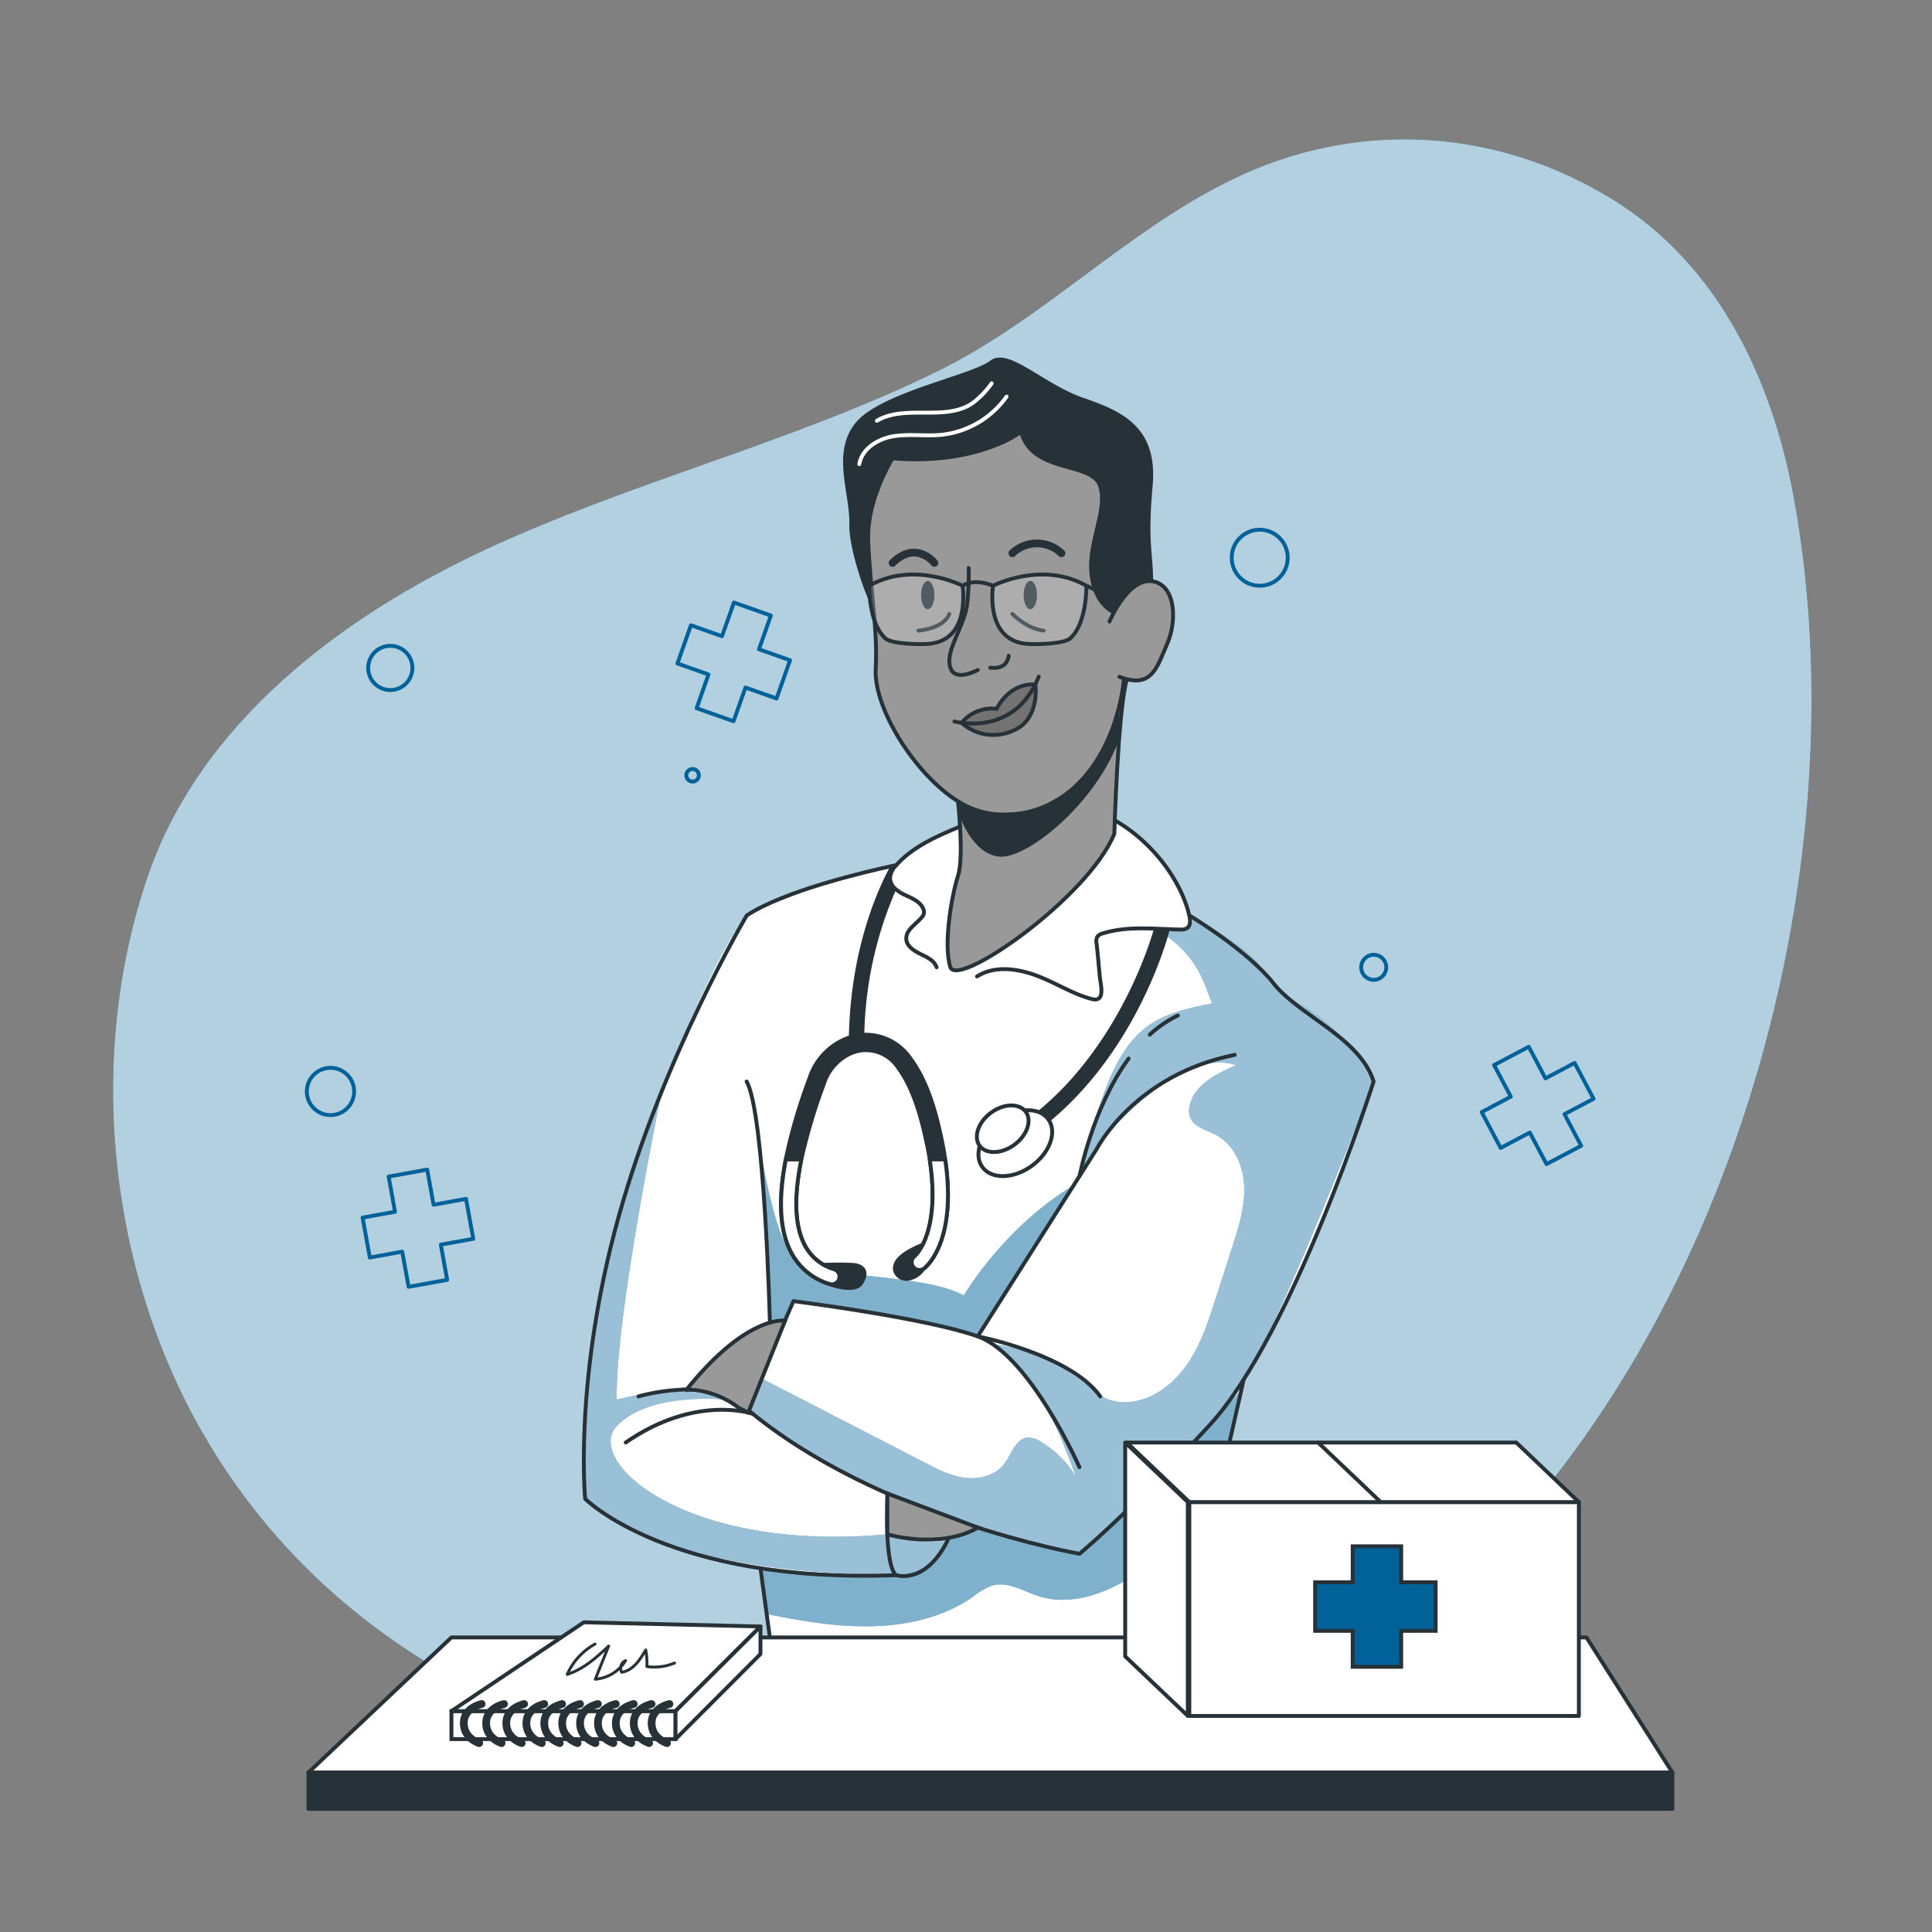<svg viewBox="0 0 500 500" xmlns="http://www.w3.org/2000/svg"><rect x="0" y="0" width="500" height="500" fill="#808080" stroke="none"/><g id="freepik--background-simple--inject-2"><path style="fill:#016299" d="M417.69,51.84c-30.45-18.94-66.95-21-99.11-5.23C291.19,60,269.88,82.77,242.46,96.17,205,114.5,163.87,124.52,126,142.08s-74.12,45.08-87.7,84.56c-16,46.63-10.38,101.46,14.09,144.09,39.78,69.29,118.68,93.9,194.64,93,160.51-1.89,243.19-196.29,217-336C458.31,97.46,444.37,68.43,417.69,51.84Z"></path><path style="fill:#fff;opacity:0.7" d="M417.69,51.84c-30.45-18.94-66.95-21-99.11-5.23C291.19,60,269.88,82.77,242.46,96.17,205,114.5,163.87,124.52,126,142.08s-74.12,45.08-87.7,84.56c-16,46.63-10.38,101.46,14.09,144.09,39.78,69.29,118.68,93.9,194.64,93,160.51-1.89,243.19-196.29,217-336C458.31,97.46,444.37,68.43,417.69,51.84Z"></path></g><g id="freepik--Graphics--inject-2"><polygon style="fill:none;stroke:#016299;stroke-linecap:round;stroke-linejoin:round" points="120.61 310.27 112.21 311.79 110.56 302.69 100.58 304.5 102.23 313.6 93.84 315.12 95.71 325.45 104.1 323.93 105.75 333.03 115.73 331.23 114.08 322.12 122.48 320.6 120.61 310.27"></polygon><polygon style="fill:none;stroke:#016299;stroke-linecap:round;stroke-linejoin:round" points="204.47 170.87 196.42 168.03 199.5 159.31 189.94 155.93 186.86 164.65 178.81 161.81 175.32 171.71 183.36 174.55 180.28 183.28 189.84 186.65 192.93 177.93 200.97 180.77 204.47 170.87"></polygon><polygon style="fill:none;stroke:#016299;stroke-linecap:round;stroke-linejoin:round" points="407.51 275.09 399.97 279.08 395.64 270.9 386.67 275.64 391 283.82 383.46 287.81 388.37 297.09 395.91 293.1 400.24 301.27 409.21 296.53 404.88 288.35 412.42 284.36 407.51 275.09"></polygon><circle style="fill:none;stroke:#016299;stroke-linecap:round;stroke-linejoin:round" r="6.12" cy="282.47" cx="85.53"></circle><path style="fill:none;stroke:#016299;stroke-linecap:round;stroke-linejoin:round" d="M180.86,200.65a1.62,1.62,0,1,1-1.62-1.62A1.62,1.62,0,0,1,180.86,200.65Z"></path><path style="fill:none;stroke:#016299;stroke-linecap:round;stroke-linejoin:round" d="M106.73,172.86a5.72,5.72,0,1,1-5.72-5.72A5.73,5.73,0,0,1,106.73,172.86Z"></path><path style="fill:none;stroke:#016299;stroke-linecap:round;stroke-linejoin:round" d="M358.76,250.34a3.24,3.24,0,1,1-3.24-3.24A3.24,3.24,0,0,1,358.76,250.34Z"></path><circle style="fill:none;stroke:#016299;stroke-linecap:round;stroke-linejoin:round" r="7.25" cy="144.34" cx="326.01"></circle></g><g id="freepik--Character--inject-2"><path style="fill:#fff" d="M281.37,209.51c.38.57,11.85,2.86,17.8,11.51a82.52,82.52,0,0,1,8.66,15.91s9.95,5.92,15.05,10.8,11.18,11.36,15.87,14.76,14.34,9.85,16.77,17.4c0,0-14.47,39.63-18.56,48.39s-14.18,27.35-14.18,27.35l-18,76.47H200.37l-3.56-26.23s-32-6.28-45.37-18c0,0-1.26-29,4.33-54.87s24.6-79.66,37.48-96.09c0,0,20.57-9.84,38.72-13,0,0,11.78-9.31,19.49-10.3S281.37,209.51,281.37,209.51Z"></path><path style="fill:#016299" d="M198.22,417.69c9.27,1.77,17.35,3.3,26.79,3.19s19.08-2.23,26.8-7.64a17.23,17.23,0,0,1,5-2.9c4.1-1.15,8.16,1.56,12.23,2.82,5.16,1.6,10.82.84,15.88-1.08s9.61-4.91,14.12-7.89q-1,13.8-.65,27.65l6.43.26,16.47-72.47s-28.17,32.72-41.9,42.49l-26.34-6.78s-2.48,2.06-7.7,3.1c0,0-2.39,9.19-15.83,9.21s-32.71-1.78-32.71-1.78Z"></path><path style="fill:#fff;opacity:0.5" d="M198.22,417.69c9.27,1.77,17.35,3.3,26.79,3.19s19.08-2.23,26.8-7.64a17.23,17.23,0,0,1,5-2.9c4.1-1.15,8.16,1.56,12.23,2.82,5.16,1.6,10.82.84,15.88-1.08s9.61-4.91,14.12-7.89q-1,13.8-.65,27.65l6.43.26,16.47-72.47s-28.17,32.72-41.9,42.49l-26.34-6.78s-2.48,2.06-7.7,3.1c0,0-2.39,9.19-15.83,9.21s-32.71-1.78-32.71-1.78Z"></path><path style="fill:#016299" d="M171.23,282.47S159,341.84,159.62,362.23c0,0,16.62-4.66,28.22,0,0,0-19.74-2.2-28.24,6.85s17.66,32.83,70,28c0,0,10.44,3.27,15.74,1.35,0,0-1.42,9.46-15.83,9.21-14.35-.57-56.33-.92-78.08-19.76C151.44,387.89,148.7,333.31,171.23,282.47Z"></path><path style="fill:#fff;opacity:0.6" d="M171.23,282.47S159,341.84,159.62,362.23c0,0,16.62-4.66,28.22,0,0,0-19.74-2.2-28.24,6.85s17.66,32.83,70,28c0,0,10.44,3.27,15.74,1.35,0,0-1.42,9.46-15.83,9.21-14.35-.57-56.33-.92-78.08-19.76C151.44,387.89,148.7,333.31,171.23,282.47Z"></path><path style="fill:#016299" d="M196.24,293.85s3.61,26.29,9.44,31.79,33,3.7,43.76,9.63c0,0,10.13-17.55,28.45-28.53l-24.84,39.11-21.47-5.07-26.21-4-2.2,5.06-3.94,0S198.79,313.78,196.24,293.85Z"></path><path style="fill:#fff;opacity:0.5" d="M196.24,293.85s3.61,26.29,9.44,31.79,33,3.7,43.76,9.63c0,0,10.13-17.55,28.45-28.53l-24.84,39.11-21.47-5.07-26.21-4-2.2,5.06-3.94,0S198.79,313.78,196.24,293.85Z"></path><path style="fill:#016299" d="M298.93,240.3c11.23,6.61,12.49,14.06,14.8,19.38-5.84,1.16-11.88,2.4-16.7,5.89-6,4.36-9.25,11.58-11.77,18.59a185.24,185.24,0,0,0-6,20.26,69.61,69.61,0,0,1,22.49-24.34c5.39-3.56,12.05-6.43,18.2-4.42-5.16,2.19-11,5.15-12.09,10.65a5.17,5.17,0,0,0,.11,2.76c.92,2.59,4.14,3.29,6.58,4.55,4.76,2.45,7.24,8,7.45,13.38s-1.44,10.58-3.07,15.67q-2.15,6.69-4.3,13.38c-1.83,5.7-3.69,11.48-7,16.48s-8.28,9.19-14.19,10.17a12.35,12.35,0,0,1-7.33-.83,24.32,24.32,0,0,1-4.83-3.45,50,50,0,0,0-24.64-10.64c11.62,7.68,17.12,21.63,21.94,34.7a25.55,25.55,0,0,0-9.25-9.36,5.91,5.91,0,0,0-3.36-1.06c-3.16.25-4.16,4.28-6.06,6.8-2.28,3-6.45,4.07-10.19,3.59s-7.18-2.23-10.54-4l-42.51-21.92-3,9s33.86,27,85.74,36.55c0,0,33.7-26.63,45.64-50.24s30.49-72,30.49-72-6.79-12.86-18.43-19.57c0,0-8.69-4.11-10.52-9.19s-18.16-13.85-18.16-13.85S310.55,242.65,298.93,240.3Z"></path><path style="fill:#fff;opacity:0.6" d="M298.93,240.3c11.23,6.61,12.49,14.06,14.8,19.38-5.84,1.16-11.88,2.4-16.7,5.89-6,4.36-9.25,11.58-11.77,18.59a185.24,185.24,0,0,0-6,20.26,69.61,69.61,0,0,1,22.49-24.34c5.39-3.56,12.05-6.43,18.2-4.42-5.16,2.19-11,5.15-12.09,10.65a5.17,5.17,0,0,0,.11,2.76c.92,2.59,4.14,3.29,6.58,4.55,4.76,2.45,7.24,8,7.45,13.38s-1.44,10.58-3.07,15.67q-2.15,6.69-4.3,13.38c-1.83,5.7-3.69,11.48-7,16.48s-8.28,9.19-14.19,10.17a12.35,12.35,0,0,1-7.33-.83,24.32,24.32,0,0,1-4.83-3.45,50,50,0,0,0-24.64-10.64c11.62,7.68,17.12,21.63,21.94,34.7a25.55,25.55,0,0,0-9.25-9.36,5.91,5.91,0,0,0-3.36-1.06c-3.16.25-4.16,4.28-6.06,6.8-2.28,3-6.45,4.07-10.19,3.59s-7.18-2.23-10.54-4l-42.51-21.92-3,9s33.86,27,85.74,36.55c0,0,33.7-26.63,45.64-50.24s30.49-72,30.49-72-6.79-12.86-18.43-19.57c0,0-8.69-4.11-10.52-9.19s-18.16-13.85-18.16-13.85S310.55,242.65,298.93,240.3Z"></path><path style="fill:#999" d="M295.36,148.25s2.27-26.47-9.14-29-17.82-13-17.82-13l-40.48,11.3-6.28,24.34,4,12.32s.84,11.43,1,17.08,0,10,4.28,16.86,8.26,13.67,17.51,19.6v15.59s-5.72,16.69-2.56,26.93c0,0,1.89,2,7.11-1s27.55-17.92,35.34-33.5l2.42-39.61s6.43,1,9.2-4.86c4.07-5.73,3.91-12.41,2.33-17.85s-8.38-1.92-8.38-1.92Z"></path><path style="fill:#737373" d="M248.87,187.06a11.27,11.27,0,0,1,9.08-3.62s4.87-7.69,10-6.28c0,0,1.58,8.15-4.57,11.36C255.38,192.69,248.87,187.06,248.87,187.06Z"></path><path style="fill:none;stroke:#263238;stroke-linecap:round;stroke-linejoin:round" d="M233.83,114.18s-9.69,12.73-9.13,26,2.49,22.68,1.93,32.92,10.24,27.39,21.31,34.3c8.27,5.17,18.64,4.29,26.69-1,9-6,13.95-16.78,15.76-27.13.18-1,.32-2,.42-3.08"></path><path style="fill:none;stroke:#263238;stroke-linecap:round;stroke-linejoin:round" d="M247.94,207.41s1.57,14.34,0,19.25c-1.73,5.39-3.82,17.94-2,23.61s35.87-18.16,42.45-34.51c0,0,.91-31.77,3.18-39.71"></path><path style="fill:none;stroke:#263238;stroke-linecap:round;stroke-linejoin:round" d="M247,186.71s15.49,4.38,21.83-11.61"></path><path style="fill:#263238" d="M248.25,210.86s3.3,10.23,10.42,10.84,24.93-13.66,31-30.47v-8.41s-5,22-19.64,26-21.49-1.09-21.49-1.09Z"></path><path style="fill:none;stroke:#263238;stroke-linecap:round;stroke-linejoin:round" d="M267.94,177.16c-6.88-.48-10,6.28-10,6.28a10.18,10.18,0,0,0-9.08,3.62,12.3,12.3,0,0,0,12.69,2.3C269.37,186.64,267.94,177.16,267.94,177.16Z"></path><path style="fill:none;stroke:#263238;stroke-linecap:round;stroke-linejoin:round" d="M250.69,147a66.94,66.94,0,0,1-.42,9.5c-.37,2.83-1.68,5.54-2.77,8.2-1,2.42-2.67,6.14-1.28,8.69,1.58,2.89,6.83,0,6.83,0"></path><path style="fill:none;stroke:#263238;stroke-linecap:round;stroke-linejoin:round" d="M256.28,172.79c1.77.24,4.28,0,4.78-3.07"></path><path style="fill:none;stroke:#263238;stroke-linecap:round;stroke-linejoin:round;stroke-width:2px" d="M262,143.18a9.2,9.2,0,0,1,12.7,0"></path><path style="fill:none;stroke:#263238;stroke-linecap:round;stroke-linejoin:round;stroke-width:2px" d="M241.82,145.68s-4.69-6-10.83,0"></path><path style="fill:none;stroke:#263238;stroke-linecap:round;stroke-linejoin:round" d="M287.13,160.85s5.35-12.85,12.33-10.09c4.81,1.91,5.1,10.21,2.55,16s-3.83,11.69-12.33,8.39"></path><path style="fill:#263238" d="M288.08,158.88s-5.14-1.82-6.09-10.17S286.16,132,284.26,126s-16.87-3-20.28-13.46c0,0-11.24,8.38-33,6.58,0,0-4.59,7.82-5.39,12.6a77.47,77.47,0,0,0,.08,22.53c0,.26.09.51.14.77,1.56,8.14-6.21-11.08-6-19.29s-4.74-18.64,1.71-26.41S251.62,97,256.28,93.35,270,99.42,280.47,103s19.15,7.85,17.83,22.7.07,16.84.13,24.66C298.43,150.38,293.59,148.56,288.08,158.88Z"></path><path style="fill:#263238" d="M268.37,154c0,2-.77,3.66-1.73,3.66s-1.72-1.64-1.72-3.66.77-3.65,1.72-3.65S268.37,152,268.37,154Z"></path><path style="fill:#263238" d="M241.82,154c0,2-.77,3.66-1.72,3.66s-1.72-1.64-1.72-3.66.77-3.65,1.72-3.65S241.82,152,241.82,154Z"></path><path style="fill:none;stroke:#263238;stroke-linecap:round;stroke-linejoin:round" d="M262,158.88s3.57,3.79,8.09,4.33"></path><path style="fill:none;stroke:#263238;stroke-linecap:round;stroke-linejoin:round" d="M237.68,163.21s6.53-.46,8-4.33"></path><path style="fill:none;stroke:#263238;stroke-linecap:round;stroke-linejoin:round" d="M252.86,252.7c4.86-3.09,11.29-1.93,16.61.26,2.92,1.21,5.7,2.73,8.61,4a31.67,31.67,0,0,0,4.44,1.58c3.65.95,2.34-3.58,2.13-5.61-.3-2.91-.51-5.83-.86-8.72a2.63,2.63,0,0,1,.2-1.78,2.48,2.48,0,0,1,1.42-.87c6.41-2,13.32-1.12,20-1a3,3,0,0,0,1.76-.33c1-.65.89-2.12.62-3.28-2.31-9.88-10.46-19.71-19.32-24.65"></path><path style="fill:none;stroke:#263238;stroke-linecap:round;stroke-linejoin:round" d="M248.5,213.9c-4.41,1.84-8.94,3.75-12.74,6.57a24.57,24.57,0,0,0-3.79,3.42,5.34,5.34,0,0,0-1.63,3.31,3.94,3.94,0,0,0,1.59,3,10.14,10.14,0,0,0,2.2,1.38c1.84.87,4,1.72,4.78,3.57a2.17,2.17,0,0,1,.2,1.25,2.3,2.3,0,0,1-.56,1c-1.52,1.85-4.2,3.28-4,5.67.13,1.85,2,3,3.66,3.82s3.6,1.67,4.17,3.44"></path><path style="fill:none;stroke:#fff;stroke-linecap:round;stroke-linejoin:round" d="M222.39,120.13c.65-4,4.83-6.58,8.85-7.23s8.15,0,12.2-.35a23.78,23.78,0,0,0,17.06-9.91"></path><path style="fill:none;stroke:#fff;stroke-linecap:round;stroke-linejoin:round" d="M226.94,108.89c7.26-4.29,17.46.17,24.54-4.41a22.13,22.13,0,0,0,5.16-5.28"></path><path style="fill:none;stroke:#263238;stroke-linecap:round;stroke-linejoin:round" d="M319.55,273c-26,5.19-35.7,24.32-35.7,24.32l-30.8,48.51"></path><path style="fill:none;stroke:#263238;stroke-linecap:round;stroke-linejoin:round" d="M297.57,267.76a29.53,29.53,0,0,1,7.25-4.94"></path><path style="fill:none;stroke:#263238;stroke-linecap:round;stroke-linejoin:round" d="M279.39,304.38s3.28-17.52,12.7-30.43"></path><path style="fill:none;stroke:#263238;stroke-linecap:round;stroke-linejoin:round" d="M199.23,341.76s-1.35-53.67-6-61.87"></path><path style="fill:none;stroke:#263238;stroke-linecap:round;stroke-linejoin:round" d="M307.83,236.93s15,9,21.66,17.46,22.4,14.08,26,25.5c0,0-20.73,65.32-42.45,88.93s-33.68,33.3-33.68,33.3-52.25-9.08-86.14-37.54l12.12-27.85s34.17,4.32,47.68,9.12,26.34,33.87,26.34,33.87"></path><path style="fill:none;stroke:#263238;stroke-linecap:round;stroke-linejoin:round" d="M253.05,345.85s23.92,4.65,31.69,15.54"></path><polyline style="fill:none;stroke:#263238;stroke-linecap:round;stroke-linejoin:round" points="321.88 357.05 304.82 432.1 200.37 432.1 196.81 405.87"></polyline><path style="fill:none;stroke:#263238;stroke-linecap:round;stroke-linejoin:round" d="M245.35,398.44c-5.77,11.82-13.38,9.21-13.38,9.21-58.85,2.23-80.53-19.76-80.53-19.76s-3-30.93,8.57-72.67,33.24-78.29,33.24-78.29c9.61-6.39,31.05-11.38,37.1-12.7l1.62-.34"></path><path style="fill:none;stroke:#263238;stroke-linecap:round;stroke-linejoin:round" d="M232,407.65s-3.11-.51-2.32-21.13"></path><path style="fill:none;stroke:#263238;stroke-linecap:round;stroke-linejoin:round" d="M194.84,365.9s-14.7-5.18-32.91,7.42"></path><path style="fill:none;stroke:#263238;stroke-linecap:round;stroke-linejoin:round" d="M165.23,361.39s19.26-5.73,28,3.45"></path><path style="fill:#999;stroke:#263238;stroke-miterlimit:10" d="M191.15,364.32l2.5,1.25,9.52-23.78s-9.86-1.61-25.48,17.84A22.41,22.41,0,0,1,191.15,364.32Z"></path><path style="fill:#999;stroke:#263238;stroke-miterlimit:10" d="M229.65,386.52l0,10.57s13.47,4,23.44-1.75Z"></path><path style="fill:#263238" d="M302.66,240.45a1.91,1.91,0,0,1-.06.58c-.42,1.65-10.69,40.42-43.56,57.67a1.94,1.94,0,0,1-.93.23,2,2,0,0,1-.93-3.77c30-15.73,40.57-51.58,41.49-54.88Z"></path><path style="fill:#263238" d="M231.93,230.17a98.49,98.49,0,0,0-8.25,37.6c0,1.05,0,2.12,0,3.21,0,.27,0,.54,0,.81a6.71,6.71,0,0,0-.89.09,10.61,10.61,0,0,0-3.11,1c0-1.47,0-2.9,0-4.31.43-22.44,7.13-37.71,10.7-44.31l1.62-.34a5.34,5.34,0,0,0-1.63,3.31A3.94,3.94,0,0,0,231.93,230.17Z"></path><path style="fill:#fff;stroke:#263238;stroke-linecap:round;stroke-linejoin:round" d="M271.31,289.68c2.34,3.25.42,8.65-4.3,12.06s-10.44,3.53-12.79.28-.43-8.65,4.29-12.06S269,286.43,271.31,289.68Z"></path><path style="fill:#fff;stroke:#263238;stroke-linecap:round;stroke-linejoin:round" d="M265.49,287.75c1.66,2.3.3,6.12-3,8.53s-7.39,2.5-9,.2-.3-6.12,3-8.53S263.83,285.46,265.49,287.75Z"></path><path style="fill:#263238;stroke:#263238;stroke-miterlimit:10" d="M239.06,328.34a2,2,0,0,1-2.39-3.2c.17-.14,6.88-5.85,3.94-25.08-.25-1.63-.57-3.37-1-5.2-1.27-5.83-3.23-13.21-7.24-18.63a10,10,0,0,0-8.75-4.44,6.71,6.71,0,0,0-.89.09,10.61,10.61,0,0,0-3.11,1,12.91,12.91,0,0,0-6.32,7.38l-.36,1a146.35,146.35,0,0,0-5.55,18.79c-1.6,7.85-2.14,16.08.7,21.83a12.5,12.5,0,0,0,7.76,6.57,2,2,0,0,1-.62,3.9,2,2,0,0,1-.62-.1,16.5,16.5,0,0,1-10.1-8.6c-3.2-6.47-2.78-15.28-1.16-23.6a140.36,140.36,0,0,1,5.82-20.12l.36-1a16.54,16.54,0,0,1,10.09-10.37,14.17,14.17,0,0,1,2.51-.62c.51-.07,1-.12,1.52-.15a14,14,0,0,1,11.94,6.09c4.46,6,6.58,13.93,7.93,20.15.47,2.14.83,4.15,1.1,6.05C247.78,321.64,239.45,328.06,239.06,328.34Z"></path><path style="fill:#263238;stroke:#263238;stroke-miterlimit:10" d="M213.83,332s7.25,3,9.09,0,.35-4.41-2.16-4.65a73.46,73.46,0,0,0-7.51,0Z"></path><path style="fill:#fff;stroke:#263238;stroke-linecap:round;stroke-linejoin:round" d="M217.16,331a2,2,0,0,1-1.9,1.38,2,2,0,0,1-.62-.1,16.5,16.5,0,0,1-10.1-8.6c-3.2-6.47-2.78-15.28-1.16-23.6h4c-1.6,7.85-2.14,16.08.7,21.83a12.5,12.5,0,0,0,7.76,6.57A2,2,0,0,1,217.16,331Z"></path><path style="fill:#263238;stroke:#263238;stroke-miterlimit:10" d="M232.38,326.17a3.33,3.33,0,0,0-.75,2.61,3.05,3.05,0,0,0,3.24,2.18,5.74,5.74,0,0,0,3.64-2c1-1.12,4.47-8.45,1.26-7.19C237.44,322.65,233.94,324.14,232.38,326.17Z"></path><path style="fill:#fff;stroke:#263238;stroke-linecap:round;stroke-linejoin:round" d="M239.06,328.34a2,2,0,0,1-2.39-3.2c.17-.14,6.88-5.85,3.94-25.08h4C247.78,321.64,239.45,328.06,239.06,328.34Z"></path><path style="fill:#fff;opacity:0.2" d="M257,151.59s12.59-6.54,24.16,0c0,0,.19,9.65-4.18,13.62-1.55,1.41-8.65,1.65-11.34,1.41C254.72,165.63,257,151.59,257,151.59Z"></path><path style="fill:#fff;opacity:0.2" d="M249.1,151.59s-12.59-6.54-24.15,0c0,0-.19,9.65,4.17,13.62,1.55,1.41,8.66,1.65,11.34,1.41C251.38,165.63,249.1,151.59,249.1,151.59Z"></path><path style="fill:none;stroke:#263238;stroke-miterlimit:10" d="M257,151.59s12.59-6.54,24.16,0c0,0,.19,9.65-4.18,13.62-1.55,1.41-8.65,1.65-11.34,1.41C254.72,165.63,257,151.59,257,151.59Z"></path><path style="fill:none;stroke:#263238;stroke-miterlimit:10" d="M249.1,151.59s-12.59-6.54-24.15,0c0,0-.19,9.65,4.17,13.62,1.55,1.41,8.66,1.65,11.34,1.41C251.38,165.63,249.1,151.59,249.1,151.59Z"></path><path style="fill:none;stroke:#263238;stroke-miterlimit:10" d="M249.1,151.59s2.82-2.07,7.9,0"></path><line style="fill:none;stroke:#263238;stroke-miterlimit:10" y2="154.03" x2="286.42" y1="151.59" x1="281.16"></line></g><g id="freepik--Table--inject-2"><polyline style="fill:#fff;stroke:#263238;stroke-linecap:round;stroke-linejoin:round" points="79.82 458.72 116.83 423.76 410.57 423.76 432.81 458.72 79.82 458.72"></polyline><rect style="fill:#263238;stroke:#263238;stroke-linecap:round;stroke-linejoin:round" height="9.41" width="352.99" y="458.72" x="79.82"></rect></g><g id="freepik--Notebook--inject-2"><polygon style="fill:#fff;stroke:#263238;stroke-miterlimit:10" points="116.83 450.08 116.83 442.83 174.83 442.83 174.83 450.08 163.64 450.08 116.83 450.08"></polygon><polygon style="fill:#fff;stroke:#263238;stroke-linecap:round;stroke-linejoin:round" points="116.83 442.83 151.09 419.85 196.81 420.93 174.83 442.83 116.83 442.83"></polygon><polygon style="fill:#fff;stroke:#263238;stroke-linecap:round;stroke-linejoin:round" points="174.83 450.08 196.81 428.06 196.81 420.93 174.83 442.83 174.83 450.08"></polygon><path style="fill:none;stroke:#263238;stroke-linecap:round;stroke-linejoin:round;stroke-width:2px" d="M173.26,441s-4.63.92-4.63,4.93,4,5.19,4,5.19"></path><path style="fill:none;stroke:#263238;stroke-linecap:round;stroke-linejoin:round;stroke-width:2px" d="M168.63,441s-4.63.92-4.63,4.93,4,5.19,4,5.19"></path><path style="fill:none;stroke:#263238;stroke-linecap:round;stroke-linejoin:round;stroke-width:2px" d="M164,441s-4.63.92-4.63,4.93,4,5.19,4,5.19"></path><path style="fill:none;stroke:#263238;stroke-linecap:round;stroke-linejoin:round;stroke-width:2px" d="M159.37,441s-4.63.92-4.63,4.93,4,5.19,4,5.19"></path><path style="fill:none;stroke:#263238;stroke-linecap:round;stroke-linejoin:round;stroke-width:2px" d="M154.74,441s-4.63.92-4.63,4.93,4,5.19,4,5.19"></path><path style="fill:none;stroke:#263238;stroke-linecap:round;stroke-linejoin:round;stroke-width:2px" d="M150.11,441s-4.63.92-4.63,4.93,4,5.19,4,5.19"></path><path style="fill:none;stroke:#263238;stroke-linecap:round;stroke-linejoin:round;stroke-width:2px" d="M145.48,441s-4.63.92-4.63,4.93,4,5.19,4,5.19"></path><path style="fill:none;stroke:#263238;stroke-linecap:round;stroke-linejoin:round;stroke-width:2px" d="M140.85,441s-4.63.92-4.63,4.93,4,5.19,4,5.19"></path><path style="fill:none;stroke:#263238;stroke-linecap:round;stroke-linejoin:round;stroke-width:2px" d="M135.65,441s-4.63.92-4.63,4.93,4,5.19,4,5.19"></path><path style="fill:none;stroke:#263238;stroke-linecap:round;stroke-linejoin:round;stroke-width:2px" d="M130.44,441s-4.63.92-4.63,4.93,4,5.19,4,5.19"></path><path style="fill:none;stroke:#263238;stroke-linecap:round;stroke-linejoin:round;stroke-width:2px" d="M124.65,441s-4.63.92-4.63,4.93,4,5.19,4,5.19"></path><path style="fill:none;stroke:#263238;stroke-linecap:round;stroke-linejoin:round;stroke-width:0.75px" d="M154,425.48a16.75,16.75,0,0,0-7.21,7.85C151,432,154.33,429,157.52,426l-3.46,8.58a10.17,10.17,0,0,0,7.84-4.81,2.12,2.12,0,0,0-1,3c2.9-.42,4.75-3.22,6.21-5.76a18.68,18.68,0,0,1,.31,4.29,13.59,13.59,0,0,0,7.16-.91"></path></g><g id="freepik--Box--inject-2"><rect style="fill:#fff;stroke:#263238;stroke-linecap:round;stroke-linejoin:round" height="55.35" width="100.81" y="388.74" x="307.8"></rect><polygon style="fill:#fff;stroke:#263238;stroke-linecap:round;stroke-linejoin:round" points="307.41 444.08 291.2 428.67 291.2 373.32 307.41 388.74 307.41 444.08"></polygon><polygon style="fill:#fff;stroke:#263238;stroke-linecap:round;stroke-linejoin:round" points="408.61 388.74 392.4 373.32 291.6 373.32 307.8 388.74 408.61 388.74"></polygon><polygon style="fill:#016299;stroke:#263238;stroke-miterlimit:10" points="371.54 409.5 362.63 409.5 362.63 400.18 350.07 400.18 350.07 409.5 340.35 409.5 340.35 422.06 350.07 422.06 350.07 431.37 362.63 431.37 362.63 422.06 371.54 422.06 371.54 409.5"></polygon><line style="fill:#fff;stroke:#263238;stroke-linecap:round;stroke-linejoin:round" y2="373.32" x2="341.12" y1="388.74" x1="357.33"></line></g></svg>
